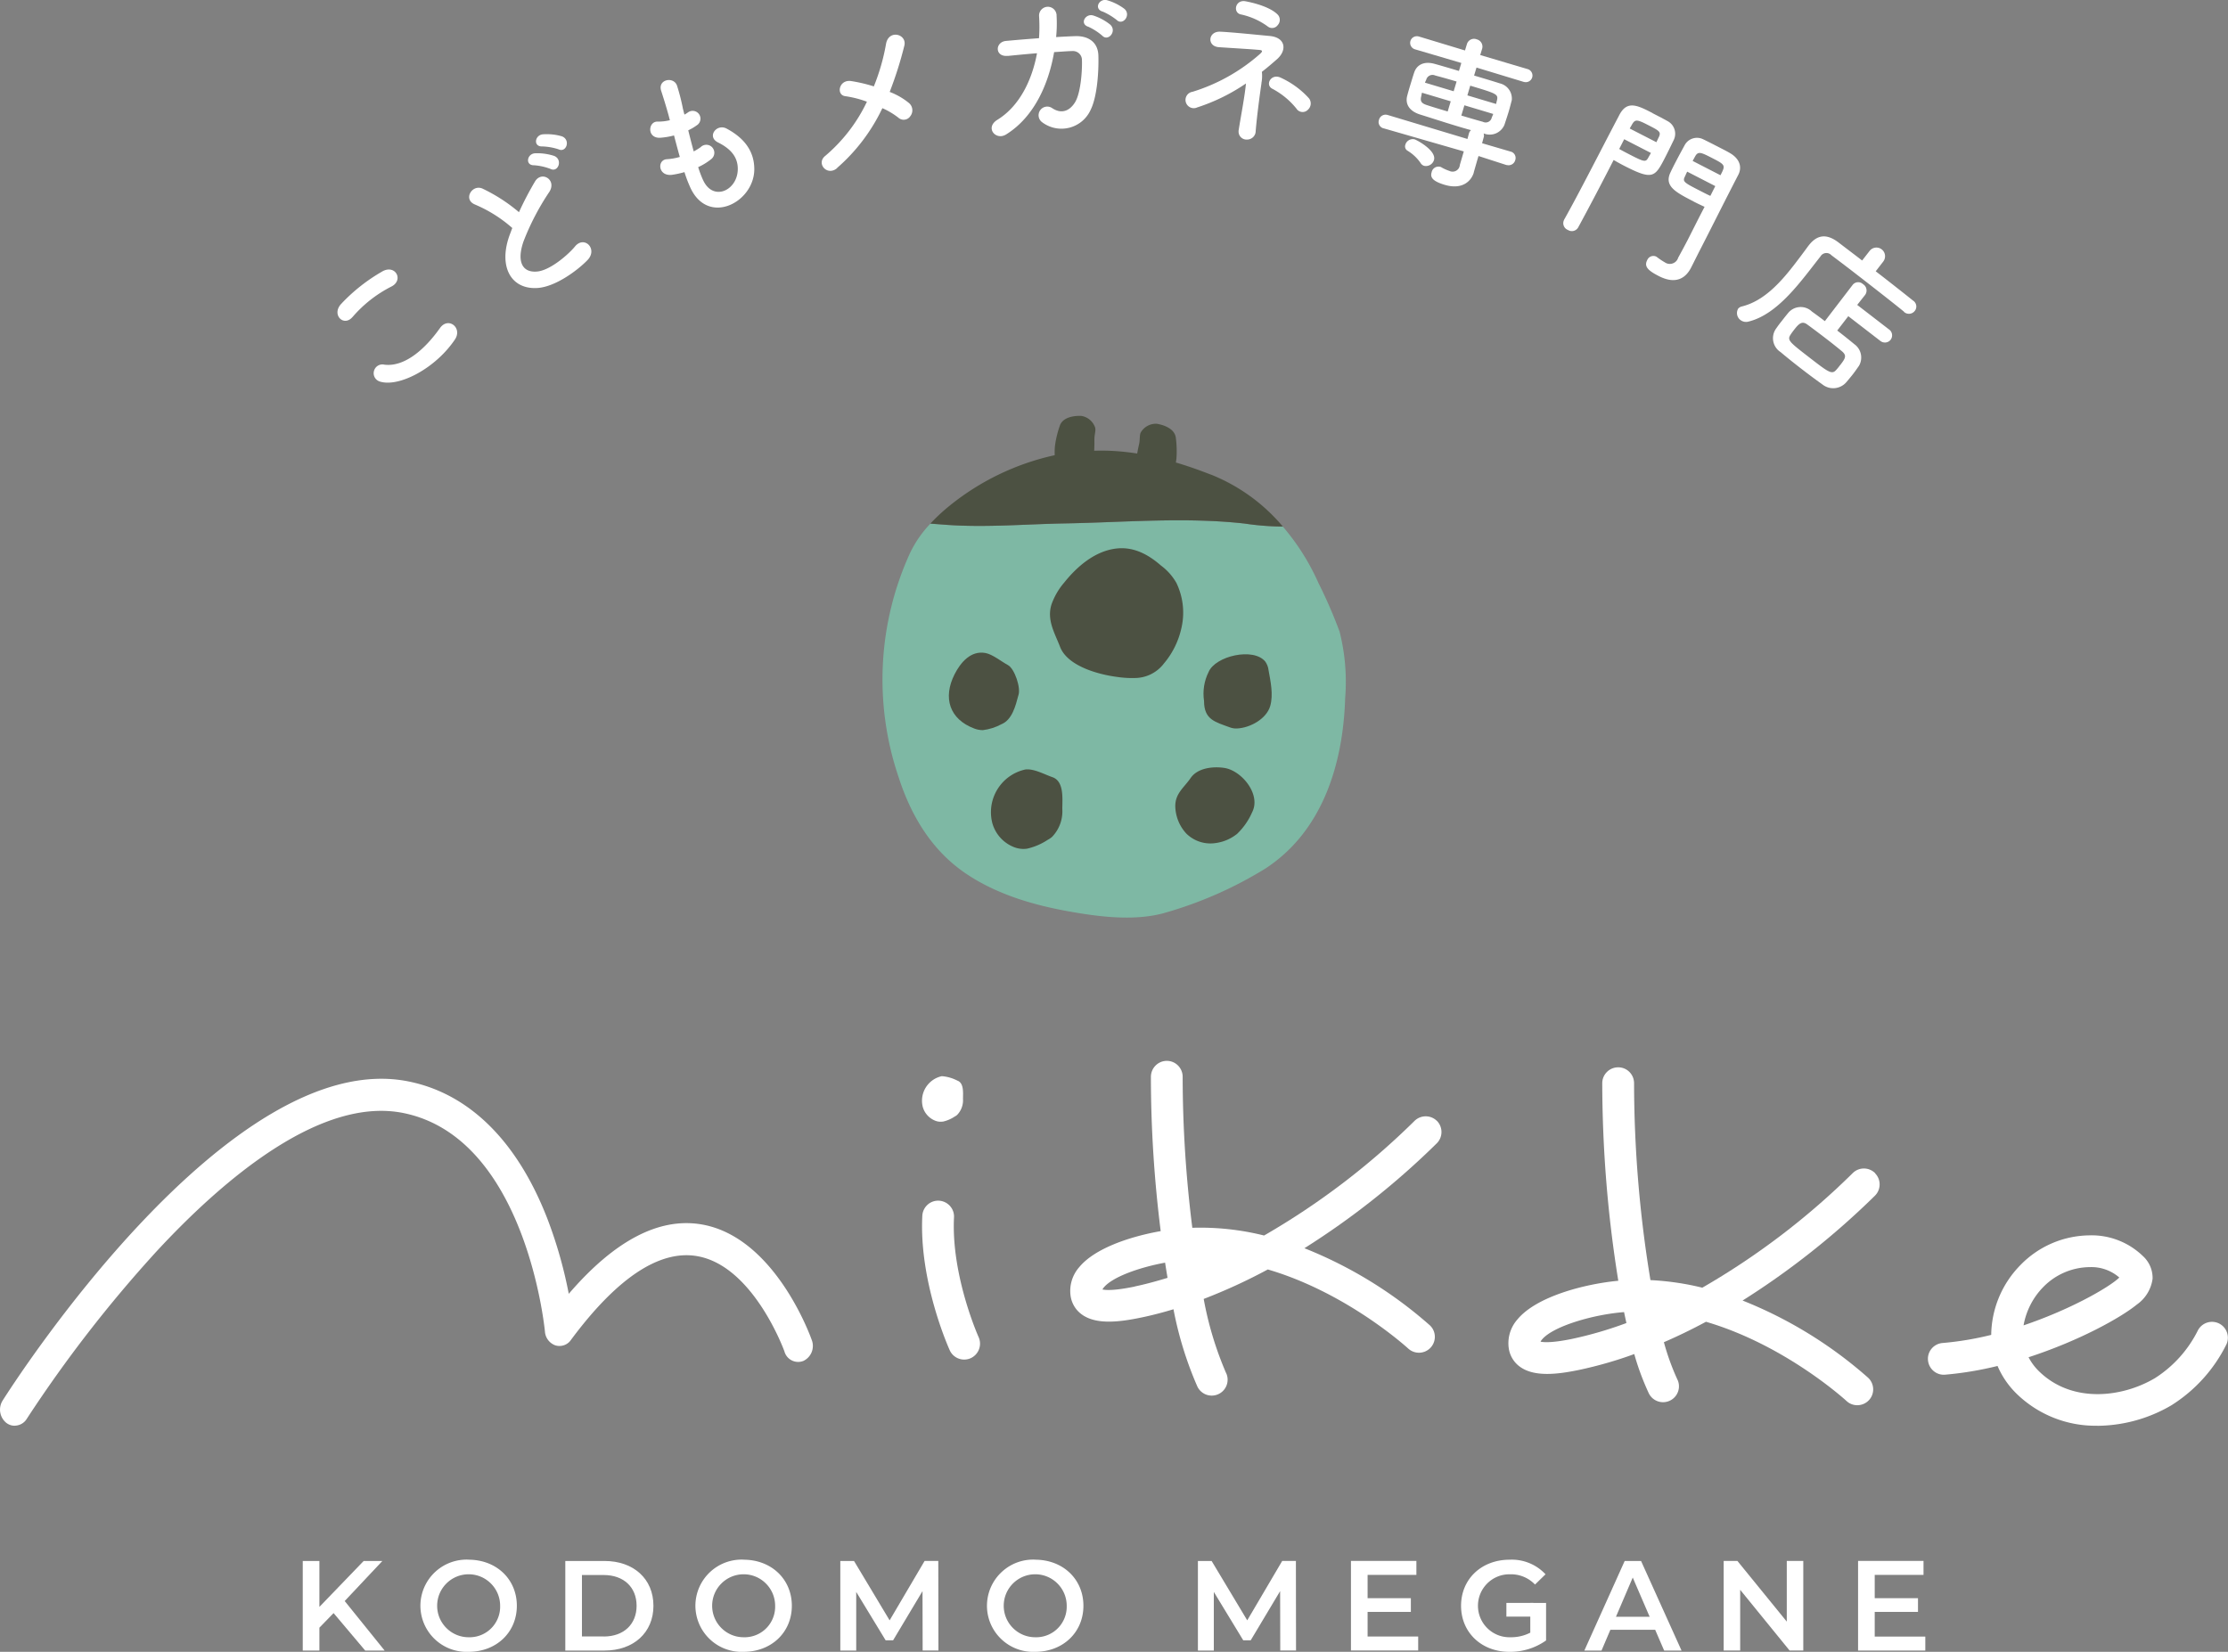 <svg id="_レイヤー_1" xmlns="http://www.w3.org/2000/svg" viewBox="0 0 334.69 248.18"><rect x="0" y="0" width="334.69" height="248.18" fill="#808080" stroke="none"/><defs><style>.cls-2{fill:#fff}.cls-3{fill:#4c5142}</style></defs><g id="_グループ_641"><g id="_グループ_640"><path id="_パス_594" class="cls-2" d="M52.95 47.63c-1.3 1.53-3.22-.34-1.69-1.98 1.83-1.95 3.95-3.61 6.28-4.93 1.92-.96 3.11 1.39 1.26 2.33a19.063 19.063 0 0 0-5.85 4.59m4.2 9.71c-.71-.17-1.15-.87-.98-1.58s.87-1.15 1.58-.98c3.02.37 6.08-2.3 8.35-5.51 1.26-1.75 3.42-.01 2.23 1.74-2.9 4.31-8.32 7.15-11.18 6.33"/><path id="_パス_595" class="cls-2" d="M71.41 30.75c-1.93-.72-.51-3.13 1.08-2.41 1.97.94 3.81 2.13 5.47 3.54a48.94 48.94 0 0 1 2.4-4.6c.99-1.68 3.32-.27 2.16 1.55a37.662 37.662 0 0 0-3.87 7.42c-1.07 3.06-.18 4.72 1.98 4.55 1.95-.13 4.7-2.51 5.72-3.74 1.4-1.75 3.51.34 1.91 2.01-1.42 1.48-4.77 4.02-7.53 4.2-4.03.25-5.95-3.32-4.1-8.15.12-.3.21-.58.33-.86a20.44 20.44 0 0 0-5.54-3.5m11.28-5.38c-.79-.3-1.63-.49-2.47-.55-1.38.03-1.08-1.74.16-1.8.97-.04 1.95.1 2.87.4 1.32.56.59 2.53-.56 1.95m1.22-2.94c-.8-.27-1.62-.41-2.46-.44-1.38.06-1.15-1.7.09-1.82.97-.07 1.95.03 2.88.31 1.32.53.65 2.49-.51 1.95"/><path id="_パス_596" class="cls-2" d="M105.59 26.99c1.43 3.28 5.02 1.74 5.23-1.32.14-2.07-1.11-3.35-2.96-4.27-1.73-.86-.2-2.88 1.29-2.08 2.63 1.4 4.14 3.36 4.16 6.06.03 5.09-7.12 8.73-9.71 2.57-.3-.68-.56-1.38-.78-2.09-.62.18-1.26.32-1.91.41-2.09.22-2.22-2.28-.72-2.35.66-.04 1.3-.16 1.93-.34-.3-1.06-.58-2.14-.87-3.23-.68.18-1.39.3-2.09.35-2.01.08-1.81-2.47-.38-2.43.62.01 1.25-.06 1.85-.21-.08-.29-.16-.61-.24-.9-.43-1.53-.72-2.43-1.08-3.55-.51-1.68 1.85-2.16 2.38-.78.37 1.15.67 2.33.9 3.51.08.29.14.59.23.88.19-.1.37-.22.54-.34.53-.38 1.26-.26 1.64.26.38.53.26 1.26-.26 1.64 0 0-.01 0-.02.01-.42.31-.86.57-1.33.79.27 1.1.54 2.15.82 3.17.36-.19.71-.4 1.04-.64a1.201 1.201 0 1 1 1.71 1.69c-.05.05-.1.09-.15.13-.59.47-1.24.87-1.93 1.18.2.65.44 1.28.71 1.9"/><path id="_パス_597" class="cls-2" d="M125.75 25.26c-1.49 1.27-3.2-.71-1.78-1.84 2.64-2.24 4.78-5.01 6.26-8.14-1.05-.39-2.14-.67-3.25-.83-1.42-.18-.96-2.55.89-2.27 1.15.18 2.29.45 3.4.8.83-2.06 1.45-4.2 1.83-6.39.41-2.24 3.19-1.46 2.75.27-.58 2.36-1.32 4.68-2.2 6.95 1.06.4 2.05.97 2.92 1.69.58.51.65 1.39.15 1.99-.37.53-1.11.66-1.64.29-.05-.03-.09-.07-.14-.11-.74-.57-1.54-1.05-2.39-1.42a27.503 27.503 0 0 1-6.82 9"/><path id="_パス_598" class="cls-2" d="M151.41 8.39c-1.99.21-1.97-2.07-.3-2.24 1.42-.13 3.17-.28 4.97-.41.08-1.1.08-2.21.01-3.31-.05-.72.49-1.35 1.22-1.41.72-.05 1.35.49 1.41 1.22v.14a20 20 0 0 1-.07 3.19c1.02-.06 2-.11 2.87-.14 1.95-.06 3.41.88 3.48 2.91.07 2.53-.2 6.18-1.14 8.11a4.814 4.814 0 0 1-7.29 1.93 1.301 1.301 0 0 1 1.48-2.14c1.41.95 2.66.42 3.46-.9.89-1.5 1.07-4.98 1.02-6.27.03-.75-.55-1.37-1.3-1.4h-.16c-.78.02-1.72.1-2.72.16-.79 4.61-2.9 9.69-7.21 12.37-1.55.97-3.24-1.02-1.3-2.21 3.32-2.05 5.2-5.97 5.94-9.99-1.57.12-3.12.28-4.36.4m12.03-4.39c-1.3-.45-.39-2.03.78-1.68.93.3 1.8.77 2.56 1.38 1.04 1-.33 2.58-1.21 1.65A8.97 8.97 0 0 0 163.45 4m2.15-2.27c-1.3-.43-.49-2 .7-1.7.94.27 1.82.71 2.61 1.3 1.06.94-.25 2.57-1.16 1.67-.66-.52-1.38-.95-2.15-1.28"/><path id="_パス_599" class="cls-2" d="M189.5 12.48c-.26 1.83-.68 4.89-.87 7.21 0 .72-.6 1.29-1.32 1.28h-.06c-.66 0-1.2-.54-1.19-1.21 0-.08 0-.16.02-.24.35-2.23.89-4.94 1.09-6.98a28.387 28.387 0 0 1-7.33 3.6c-.62.29-1.35.01-1.64-.61a1.236 1.236 0 0 1 .95-1.74 27.53 27.53 0 0 0 10.14-5.7c.37-.34.44-.55-.14-.59-1.32-.12-4.42-.3-6.02-.41-1.85-.11-1.67-2.38.14-2.33 1.71.07 5.54.47 7.41.64 2.45.2 2.68 2.12 1.19 3.46-.7.62-1.48 1.29-2.31 1.93.06.56.04 1.13-.07 1.68m.9-8.53a10.57 10.57 0 0 0-3.93-1.76c-1.31-.22-.93-2.27.63-1.99 1.36.25 3.66.87 4.77 1.93.48.42.52 1.15.1 1.63l-.01.01c-.33.47-.98.59-1.45.26l-.11-.08m4.41 12.44c-.99-1.25-2.23-2.28-3.64-3.03-1.19-.56-.23-2.39 1.25-1.67 1.61.74 3.05 1.79 4.23 3.1.41.54.32 1.3-.2 1.74-.43.42-1.12.41-1.55-.02-.04-.04-.07-.08-.1-.12"/><path id="_パス_600" class="cls-2" d="m226.31 24.8-4.21-1.36-.18.6-.53 1.85v.05c-.38 1.25-1.71 2.62-4.37 1.83-1.87-.56-2.19-1.15-1.96-1.89.11-.57.66-.94 1.23-.83h.03c.07.02.15.05.21.09.38.22.78.4 1.2.54.54.26 1.19.04 1.46-.5.05-.11.08-.22.1-.33v-.05l.6-2.05-12.04-3.47h-.03c-.51-.14-.83-.66-.7-1.17 0-.03.02-.07.03-.1.13-.55.69-.89 1.24-.75.02 0 .04 0 .05.01l12 3.61.22-.82c.05-.2.16-.37.31-.51-.75-.2-1.52-.43-2.28-.66-1.82-.55-3.65-1.15-5.42-1.7-1.61-.53-2.18-1.59-1.89-2.76.18-.7.36-1.3.54-1.88s.34-1.15.54-1.72c.33-.92 1.25-1.72 3.03-1.24.87.24 2.21.63 3.67 1.07l.36-1.2-6.96-2.05c-.53-.15-.84-.71-.69-1.24.15-.53.71-.84 1.24-.69h.02l6.94 2.1.29-.96c.18-.59.8-.92 1.39-.74.02 0 .05.02.07.03a1.12 1.12 0 0 1 .83 1.4l-.29.96 7.12 2.11c.53.15.84.71.69 1.24s-.71.84-1.24.69h-.02l-7.11-2.16-.36 1.2c1.44.43 2.85.85 3.88 1.18 1.14.28 1.9 1.35 1.78 2.52-.14.53-.28 1.09-.44 1.64-.21.7-.44 1.38-.66 2.05a2.39 2.39 0 0 1-3.06 1.33l-.07-.02c.07.21.07.44-.01.65l-.22.82 4.27 1.25c.53.12.86.65.74 1.18 0 .03-.02.06-.03.1-.14.55-.69.88-1.24.75-.02 0-.03 0-.05-.01h-.02Zm-12.91-.31c-.52-.76-1.21-1.4-2-1.87-.29-.19-.4-.55-.29-.87.16-.59.77-.95 1.37-.82.43.13 3.35 1.73 2.93 3.12-.19.62-.82 1-1.46.87a.946.946 0 0 1-.55-.43m4.52-9.27-4.31-1.29c-.06.19-.07.42-.13.61-.16.71.12 1 .81 1.23.83.28 1.98.62 3.18.98l.46-1.53Zm.89-2.97a98.82 98.82 0 0 0-3.22-.91.978.978 0 0 0-1.29.49c-.01.03-.02.05-.03.08-.05.17-.16.34-.21.51l4.31 1.29.44-1.46Zm1.17 3.58-.46 1.53c1.2.36 2.32.69 3.24.94a.93.93 0 0 0 1.32-.59c.06-.19.17-.39.23-.59l-4.33-1.3Zm4.76-.21c.05-.17.08-.37.13-.53.23-.95-.06-1.03-4.01-2.22l-.43 1.46 4.31 1.29Z"/><path id="_パス_601" class="cls-2" d="M248.24 17c.89.46 1.8.93 2.21 1.17 1.05.52 1.49 1.78.99 2.84-.39.81-.84 1.74-1.27 2.58-1.57 3.05-1.85 3.55-6.26 1.28-.58-.3-1.12-.61-1.51-.83-.32.62-.66 1.29-1.02 1.98a438.61 438.61 0 0 1-4.29 8.12c-.29.54-.95.74-1.49.45-.02-.01-.05-.03-.07-.04-.56-.22-.84-.85-.62-1.41 0-.02.01-.04.02-.06l.02-.05c2.25-3.99 5.64-10.69 8.3-15.74 1.17-2.27 2.75-1.46 5-.3m-4.26 3.92-.75 1.47c.3.18.97.53 1.63.87 2.16 1.11 2.35 1.12 2.73.45.12-.22.26-.45.4-.72l-4.01-2.06Zm4.83.46c.15-.29.25-.55.38-.79.34-.76.08-.92-1.54-1.75-1.78-.92-2.03-.93-2.51-.11-.09.18-.22.37-.33.59l4.01 2.06Zm5.61 8.91c-2.69-1.39-4.47-2.3-3.5-4.36.22-.48.49-1.01.77-1.55.44-.85.93-1.75 1.36-2.54a2.1 2.1 0 0 1 2.84-.88c.43.2 1.39.69 2.3 1.16.67.34 1.29.66 1.66.88 1.6.93 1.81 2.22 1.27 3.27-.3.58-.6 1.16-.88 1.71-1.76 3.43-3.37 6.66-4.82 9.48-.54 1.05-1 1.99-1.4 2.77-.81 1.58-2.3 2.56-4.84 1.26-1.56-.8-2.26-1.41-1.75-2.39.21-.52.79-.77 1.31-.56.02 0 .04.02.06.03.07.03.1.08.16.11.35.27.72.52 1.11.74.59.42 1.41.28 1.83-.31.08-.11.14-.24.18-.37.48-.88.96-1.76 1.42-2.65.68-1.33 1.36-2.7 2.07-4.08l.48-.93c-.41-.18-1-.46-1.65-.79m3.26-2.32-4.22-2.17c-.14.27-.24.52-.35.75-.35.72-.17.87 2.06 2.01.74.38 1.45.75 1.77.88l.74-1.47Zm.78-1.63c.78-1.51.77-1.55-1.3-2.61-1.58-.81-2.03-1.02-2.47-.29-.12.22-.27.48-.41.75l4.18 2.15Z"/><path id="_パス_602" class="cls-2" d="M286.02 46.83c-1.47-1.2-4.6-3.65-7.24-5.69-1.52-1.18-2.88-2.2-3.66-2.79a1.03 1.03 0 0 0-1.65.18c-2.84 3.59-6.31 8.65-10.75 9.77-.43.14-.9.06-1.26-.21-.54-.4-.69-1.14-.35-1.72.14-.16.32-.27.53-.32 3.24-.79 5.72-3.48 7.85-6.23.75-.97 1.48-1.95 2.16-2.88l.05-.06c1.24-1.6 2.65-1.84 4.47-.46.93.72 2.19 1.66 3.56 2.72l1.12-1.44c.44-.57 1.26-.67 1.82-.23.57.44.67 1.26.23 1.83l-1.13 1.46c2.22 1.71 4.38 3.42 5.59 4.39.5.31.66.96.35 1.46-.02.04-.05.07-.08.11-.37.48-1.06.57-1.54.2-.02-.02-.04-.03-.06-.05h-.02Zm-8.35.65-1.68 2.18c.93.72 1.83 1.44 2.58 2.06 1.03.74 1.33 2.15.68 3.25-.29.41-.57.82-.88 1.22s-.65.8-1.02 1.24a2.601 2.601 0 0 1-3.6.32c-1.1-.78-2.22-1.62-3.29-2.45s-2.08-1.64-2.98-2.4a2.479 2.479 0 0 1-.74-3.44c.03-.05.06-.09.09-.13.3-.43.57-.79.81-1.08.34-.44.63-.81.98-1.23a2.429 2.429 0 0 1 3.42-.34c.04.03.08.07.12.11.57.41 1.26.91 1.97 1.46l4.17-5.44a1.053 1.053 0 0 1 1.57-.11c.52.32.68 1.01.36 1.53-.01.02-.02.03-.03.05l-1.21 1.53 4.77 3.68c.49.33.62 1 .29 1.5-.33.49-1 .62-1.5.29l-.11-.08-4.77-3.68Zm-1.25 7.39c.8-1.03 1.06-1.46.23-2.13a72.4 72.4 0 0 0-2.27-1.81c-1.01-.78-2.05-1.56-2.9-2.18-.75-.55-1.22-.18-1.98.81-.17.22-.34.44-.5.69-.57.86-.25 1.1 2.89 3.53 2.81 2.17 3.31 2.55 3.97 1.77.22-.24.39-.46.55-.68"/></g><g id="_グループ_639"><g id="_グループ_638"><path id="_パス_700" d="M201.2 94.82c-.91-2.46-1.96-4.87-3.14-7.22a34.398 34.398 0 0 0-5.35-8.48c-1.92-.02-3.84-.17-5.74-.45-8.97-1-18.04-.18-27.05-.02-5.84.1-11.66.62-17.48.23l-2.68-.2a16.985 16.985 0 0 0-3.05 4.4A45.692 45.692 0 0 0 135 116.8c1.88 5.8 4.98 10.99 10.1 14.45 4.53 3.06 9.9 4.67 15.23 5.64 4.66.85 10.28 1.59 14.89.19a59.87 59.87 0 0 0 14.86-6.58c8.6-5.6 11.68-15.72 11.99-25.58.27-3.37-.01-6.75-.84-10.03l-.02-.06" style="fill:#7eb8a4"/><path id="_パス_701" class="cls-3" d="M168.08 101.74c-3.43-.41-7.78-1.8-8.83-4.54-.82-2.12-2.03-4.05-1.29-6.4.43-1.19 1.06-2.29 1.88-3.24 1.97-2.48 4.71-4.83 7.98-5.16 2.55-.25 4.72.94 6.58 2.57.95.7 1.75 1.6 2.33 2.63.98 2.05 1.26 4.37.78 6.59-.42 2.03-1.33 3.92-2.67 5.5a5.51 5.51 0 0 1-4.09 2.17c-.9.04-1.8 0-2.69-.12"/><path id="_パス_702" class="cls-3" d="M182.64 126.66c-1.62.26-3.26-.27-4.43-1.42a6.238 6.238 0 0 1-1.66-4.12c0-1.93 1.3-2.76 2.31-4.23 1.05-1.53 3.39-1.77 5.07-1.51 2.6.4 5.54 3.98 4.17 6.65a10.06 10.06 0 0 1-2.26 3.25c-.92.74-2.03 1.22-3.2 1.38"/><path id="_パス_703" class="cls-3" d="M185.83 109.45c-.35.02-.7-.03-1.03-.15-2.29-.84-3.93-1.17-3.93-3.99-.22-1.48.01-2.99.68-4.33.99-2.42 6.77-3.76 8.53-1.57.26.38.43.81.48 1.27.3 1.68.74 3.65.26 5.37-.55 1.96-3.03 3.31-4.99 3.4"/><path id="_パス_704" class="cls-3" d="M147.65 109.7c.97-.12 1.91-.42 2.77-.88 1.62-.66 2.14-2.76 2.56-4.35.41-1.08-.56-4-1.56-4.54-.97-.52-2.31-1.62-3.39-1.82-2.2-.4-3.73 1.42-4.63 3.19-1.8 3.55-.77 6.76 2.96 8.16.41.16.85.24 1.29.24"/><path id="_パス_705" class="cls-3" d="M154.28 127.51c1.11-.25 2.16-.7 3.11-1.33.23-.12.45-.27.65-.44a5.525 5.525 0 0 0 1.54-4.19c0-1.55.3-4.17-1.5-4.79-1.22-.42-2.74-1.29-4.04-1.15-3.55.77-5.8 4.27-5.03 7.82.03.12.05.24.09.35a5.439 5.439 0 0 0 3.31 3.53c.6.22 1.25.29 1.88.2"/><path id="_パス_706" class="cls-3" d="M181.87 71.3c-1.77-.69-3.5-1.3-5.23-1.81.04-.23.07-.46.09-.69.07-1.04.03-2.09-.11-3.12-.25-1.39-2-1.87-2.84-2.01a2.63 2.63 0 0 0-2.37 1.23c-.28.43-.12 1.12-.31 1.9-.1.42-.19.87-.27 1.34-1.35-.21-2.72-.35-4.08-.41-.78-.03-1.57-.03-2.38-.01.03-.56.04-1.11.03-1.61-.02-.8.27-1.45.09-1.93-.33-.9-1.12-1.55-2.06-1.69-.84-.04-2.66.08-3.19 1.38-.35.98-.61 2-.75 3.03-.06.49-.07.99-.05 1.49a38.055 38.055 0 0 0-15.91 7.69c-.98.8-1.91 1.67-2.77 2.59l2.68.2c5.82.39 11.64-.12 17.48-.23 9.02-.16 18.09-.98 27.05.02 1.9.29 3.82.44 5.74.45a27.405 27.405 0 0 0-10.84-7.82"/><path id="_パス_707" class="cls-2" d="M57.44 234.53h-2.81l-6.65 6.9v-6.9h-2.5v13.46h2.5v-3.44l2.13-2.19 4.75 5.63h2.92l-6-7.44 5.66-6.02Z"/><path id="_パス_708" class="cls-2" d="M70.4 234.33a6.944 6.944 0 0 0-7.24 6.61 6.944 6.944 0 0 0 6.61 7.24h.62c4.17 0 7.25-2.92 7.25-6.92s-3.08-6.92-7.25-6.92m.01 11.65c-2.61 0-4.73-2.12-4.73-4.73 0-2.61 2.12-4.73 4.73-4.73 2.61 0 4.73 2.12 4.73 4.73a4.59 4.59 0 0 1-4.44 4.73h-.29"/><path id="_パス_709" class="cls-2" d="M90.81 234.53h-5.89v13.46h5.89c4.36 0 7.35-2.69 7.35-6.73s-2.98-6.73-7.35-6.73m-.12 11.34h-3.27v-9.23h3.27c3 0 4.94 1.83 4.94 4.62s-1.94 4.62-4.94 4.62"/><path id="_パス_710" class="cls-2" d="M111.71 234.33a6.944 6.944 0 0 0-7.24 6.61 6.944 6.944 0 0 0 6.61 7.24h.62c4.17 0 7.25-2.92 7.25-6.92s-3.08-6.92-7.25-6.92m.01 11.65c-2.61 0-4.73-2.12-4.73-4.73 0-2.61 2.12-4.73 4.73-4.73 2.61 0 4.73 2.12 4.73 4.73a4.59 4.59 0 0 1-4.44 4.73h-.29"/><path id="_パス_711" class="cls-2" d="m138.89 234.53-5.25 8.92-5.35-8.92h-2.06v13.46h2.39v-8.81l4.42 7.27h1.12l4.42-7.39.02 8.92h2.37l-.02-13.46h-2.06Z"/><path id="_パス_712" class="cls-2" d="M155.51 234.33c-3.82-.17-7.06 2.79-7.24 6.61s2.79 7.06 6.61 7.24h.62c4.17 0 7.25-2.92 7.25-6.92s-3.08-6.92-7.25-6.92m.01 11.65c-2.61 0-4.73-2.12-4.73-4.73 0-2.61 2.12-4.73 4.73-4.73 2.61 0 4.73 2.12 4.73 4.73a4.59 4.59 0 0 1-4.44 4.73h-.29"/><path id="_パス_713" class="cls-2" d="m192.61 234.53-5.25 8.92-5.35-8.92h-2.06v13.46h2.39v-8.81l4.42 7.27h1.12l4.42-7.39.02 8.92h2.37l-.02-13.46h-2.06Z"/><path id="_パス_714" class="cls-2" d="M205.44 242.18h6.5v-2.06h-6.5v-3.5h7.33v-2.1h-9.83v13.46h10.1v-2.1h-7.6v-3.71Z"/><path id="_パス_715" class="cls-2" d="M229.88 245.3c-.93.48-1.97.71-3.02.69-2.61.06-4.78-2.01-4.84-4.62s2.01-4.78 4.62-4.84h.24c1.4-.03 2.74.53 3.71 1.54l1.58-1.54a6.925 6.925 0 0 0-5.4-2.19c-4.21 0-7.29 2.9-7.29 6.92s3.08 6.92 7.25 6.92c1.97.03 3.91-.57 5.52-1.71v-5.64h-2.37v4.47Z"/><path id="_パス_716" class="cls-2" d="M244.06 234.53 238 247.99h2.58l1.33-3.12h6.73l1.35 3.12h2.61l-6.08-13.46h-2.46Zm-1.31 8.38 2.52-5.89 2.54 5.89h-5.06Z"/><path id="_パス_717" class="cls-2" d="m268.41 243.64-7.42-9.12h-2.06v13.46h2.48v-9.12l7.42 9.12h2.06v-13.46h-2.48v9.12Z"/><path id="_パス_718" class="cls-2" d="M281.62 245.89v-3.71h6.5v-2.06h-6.5v-3.5h7.33v-2.1h-9.83v13.47h10.1v-2.1h-7.6Z"/><path id="_パス_719" class="cls-2" d="M215.88 168.44c-.92-.94-2.43-.96-3.38-.04a111.122 111.122 0 0 1-22.61 17.23c-3.52-.88-7.15-1.27-10.78-1.16-.95-7.52-1.44-15.09-1.45-22.67.01-1.32-1.05-2.4-2.36-2.41h-.02c-1.31 0-2.37 1.06-2.39 2.36 0 7.76.5 15.52 1.47 23.22-4.49.79-9.88 2.54-12.25 5.43a5.404 5.404 0 0 0-1.3 4.2c.14 1.18.77 2.24 1.74 2.92 2.19 1.56 5.71 1.09 8.86.44 1.6-.33 3.22-.75 4.87-1.25.76 3.99 1.96 7.88 3.58 11.59a2.387 2.387 0 0 0 4.39-1.87c-.03-.06-.06-.13-.09-.19a51.1 51.1 0 0 1-3.34-11.08c3.3-1.27 6.52-2.75 9.63-4.43 11.94 3.5 20.99 11.79 21.11 11.9.98.88 2.49.8 3.37-.18.86-.96.81-2.42-.12-3.31a64.343 64.343 0 0 0-18.86-11.6c7.17-4.52 13.83-9.8 19.87-15.75.94-.92.96-2.43.04-3.38m-45.4 24.89c-3.04.63-4.33.55-4.85.44.06-.11.12-.21.2-.3 1.31-1.59 5.34-3.02 9.21-3.73.12.77.24 1.53.37 2.28-1.67.51-3.32.96-4.94 1.3"/><path id="_パス_720" class="cls-2" d="M281.7 176.28c-.92-.94-2.43-.96-3.37-.04a111.122 111.122 0 0 1-22.61 17.23c-2.55-.63-5.16-1.01-7.79-1.14a183 183 0 0 1-2.46-29.56c.01-1.32-1.04-2.4-2.36-2.41h-.03c-1.31 0-2.38 1.06-2.39 2.37.02 9.95.82 19.88 2.41 29.7-4.76.44-12.25 2.27-15.17 5.83a5.404 5.404 0 0 0-1.3 4.2c.14 1.18.77 2.24 1.74 2.92 2.19 1.55 5.71 1.09 8.86.44 2.81-.6 5.58-1.39 8.27-2.38.56 2.01 1.29 3.96 2.16 5.85a2.387 2.387 0 0 0 4.39-1.87c-.03-.06-.06-.13-.09-.19a36.64 36.64 0 0 1-2.01-5.57c2.1-.91 4.21-1.93 6.32-3.07 11.94 3.5 20.99 11.79 21.11 11.9.96.9 2.47.84 3.37-.12.9-.96.84-2.47-.12-3.37a64.343 64.343 0 0 0-18.86-11.6c7.17-4.52 13.83-9.8 19.87-15.74.94-.92.96-2.43.04-3.37m-45.41 24.85c-3.04.63-4.33.55-4.85.44.06-.11.12-.21.2-.3 1.67-2.04 7.81-3.8 12.35-4.14.11.55.23 1.1.35 1.64a58.1 58.1 0 0 1-8.06 2.36"/><path id="_パス_721" class="cls-2" d="M2.2 214.21c-.45 0-.89-.15-1.25-.43a2.566 2.566 0 0 1-.55-3.36c1.38-2.18 34.11-53.46 61.06-47.92 9.05 1.86 16.2 8.94 20.71 20.46 1.43 3.71 2.52 7.53 3.27 11.43 6.9-8.03 13.61-11.53 19.99-10.42 10.96 1.91 16.3 16.75 16.52 17.38a2.49 2.49 0 0 1-1.26 3.12c-1.1.44-2.34-.1-2.78-1.2-.02-.06-.05-.12-.06-.19-.04-.13-4.67-12.89-13.12-14.35-5.65-.98-12.05 3.26-18.98 12.61-.52.75-1.47 1.06-2.34.79a2.375 2.375 0 0 1-1.55-2.08c-.03-.29-2.81-29.02-21.2-32.81-12.42-2.56-27.05 9.88-37.13 20.76a196.903 196.903 0 0 0-19.5 25.16c-.38.64-1.07 1.03-1.81 1.04"/><path id="_パス_722" class="cls-2" d="M144.84 204.27c-.94 0-1.79-.55-2.17-1.4-.19-.42-4.62-10.32-4.12-20.21.07-1.32 1.19-2.33 2.5-2.26s2.33 1.19 2.26 2.5c-.44 8.75 3.66 17.91 3.7 18a2.4 2.4 0 0 1-1.19 3.16c-.31.14-.64.21-.98.21"/><path id="_パス_723" class="cls-2" d="M315.06 214.21c-4.57.08-8.98-1.69-12.23-4.91a12.978 12.978 0 0 1-2.76-4.07c-2.59.64-5.22 1.08-7.88 1.31-1.31.11-2.46-.87-2.57-2.19-.11-1.31.87-2.46 2.19-2.57 2.46-.21 4.91-.62 7.31-1.22.05-3.94 1.63-7.7 4.4-10.5 2.69-2.78 6.38-4.38 10.25-4.45 3.02-.12 5.95 1 8.13 3.1.96.87 1.5 2.12 1.46 3.42A5.635 5.635 0 0 1 321 196c-2.47 2.02-8.76 5.48-16.27 7.92.39.75.89 1.43 1.48 2.02 4.96 4.96 12.56 4.06 17.52 1.11 2.73-1.74 4.94-4.19 6.4-7.09a2.393 2.393 0 0 1 3.18-1.13c1.16.55 1.67 1.92 1.17 3.1a22.684 22.684 0 0 1-8.31 9.22c-3.37 1.98-7.2 3.04-11.11 3.07m-1.1-23.84h-.13a9.88 9.88 0 0 0-6.85 2.95 10.95 10.95 0 0 0-3 5.8c6.68-2.26 12.12-5.31 13.99-6.84.17-.14.3-.25.39-.35a6.373 6.373 0 0 0-4.41-1.56"/><path id="_パス_724" class="cls-2" d="M141.63 168.52c.64-.14 1.24-.4 1.78-.76.13-.07.26-.15.37-.25.62-.64.94-1.52.88-2.41 0-.89.17-2.39-.86-2.75-.72-.37-1.51-.6-2.32-.66a3.774 3.774 0 0 0-2.89 4.49c.01.07.03.14.05.2.28.93.99 1.68 1.9 2.02.35.13.72.17 1.08.11"/><path id="_長方形_1192" class="cls-2" d="M226.29 240.83h4.06v2.06h-4.06z"/></g></g></g></svg>